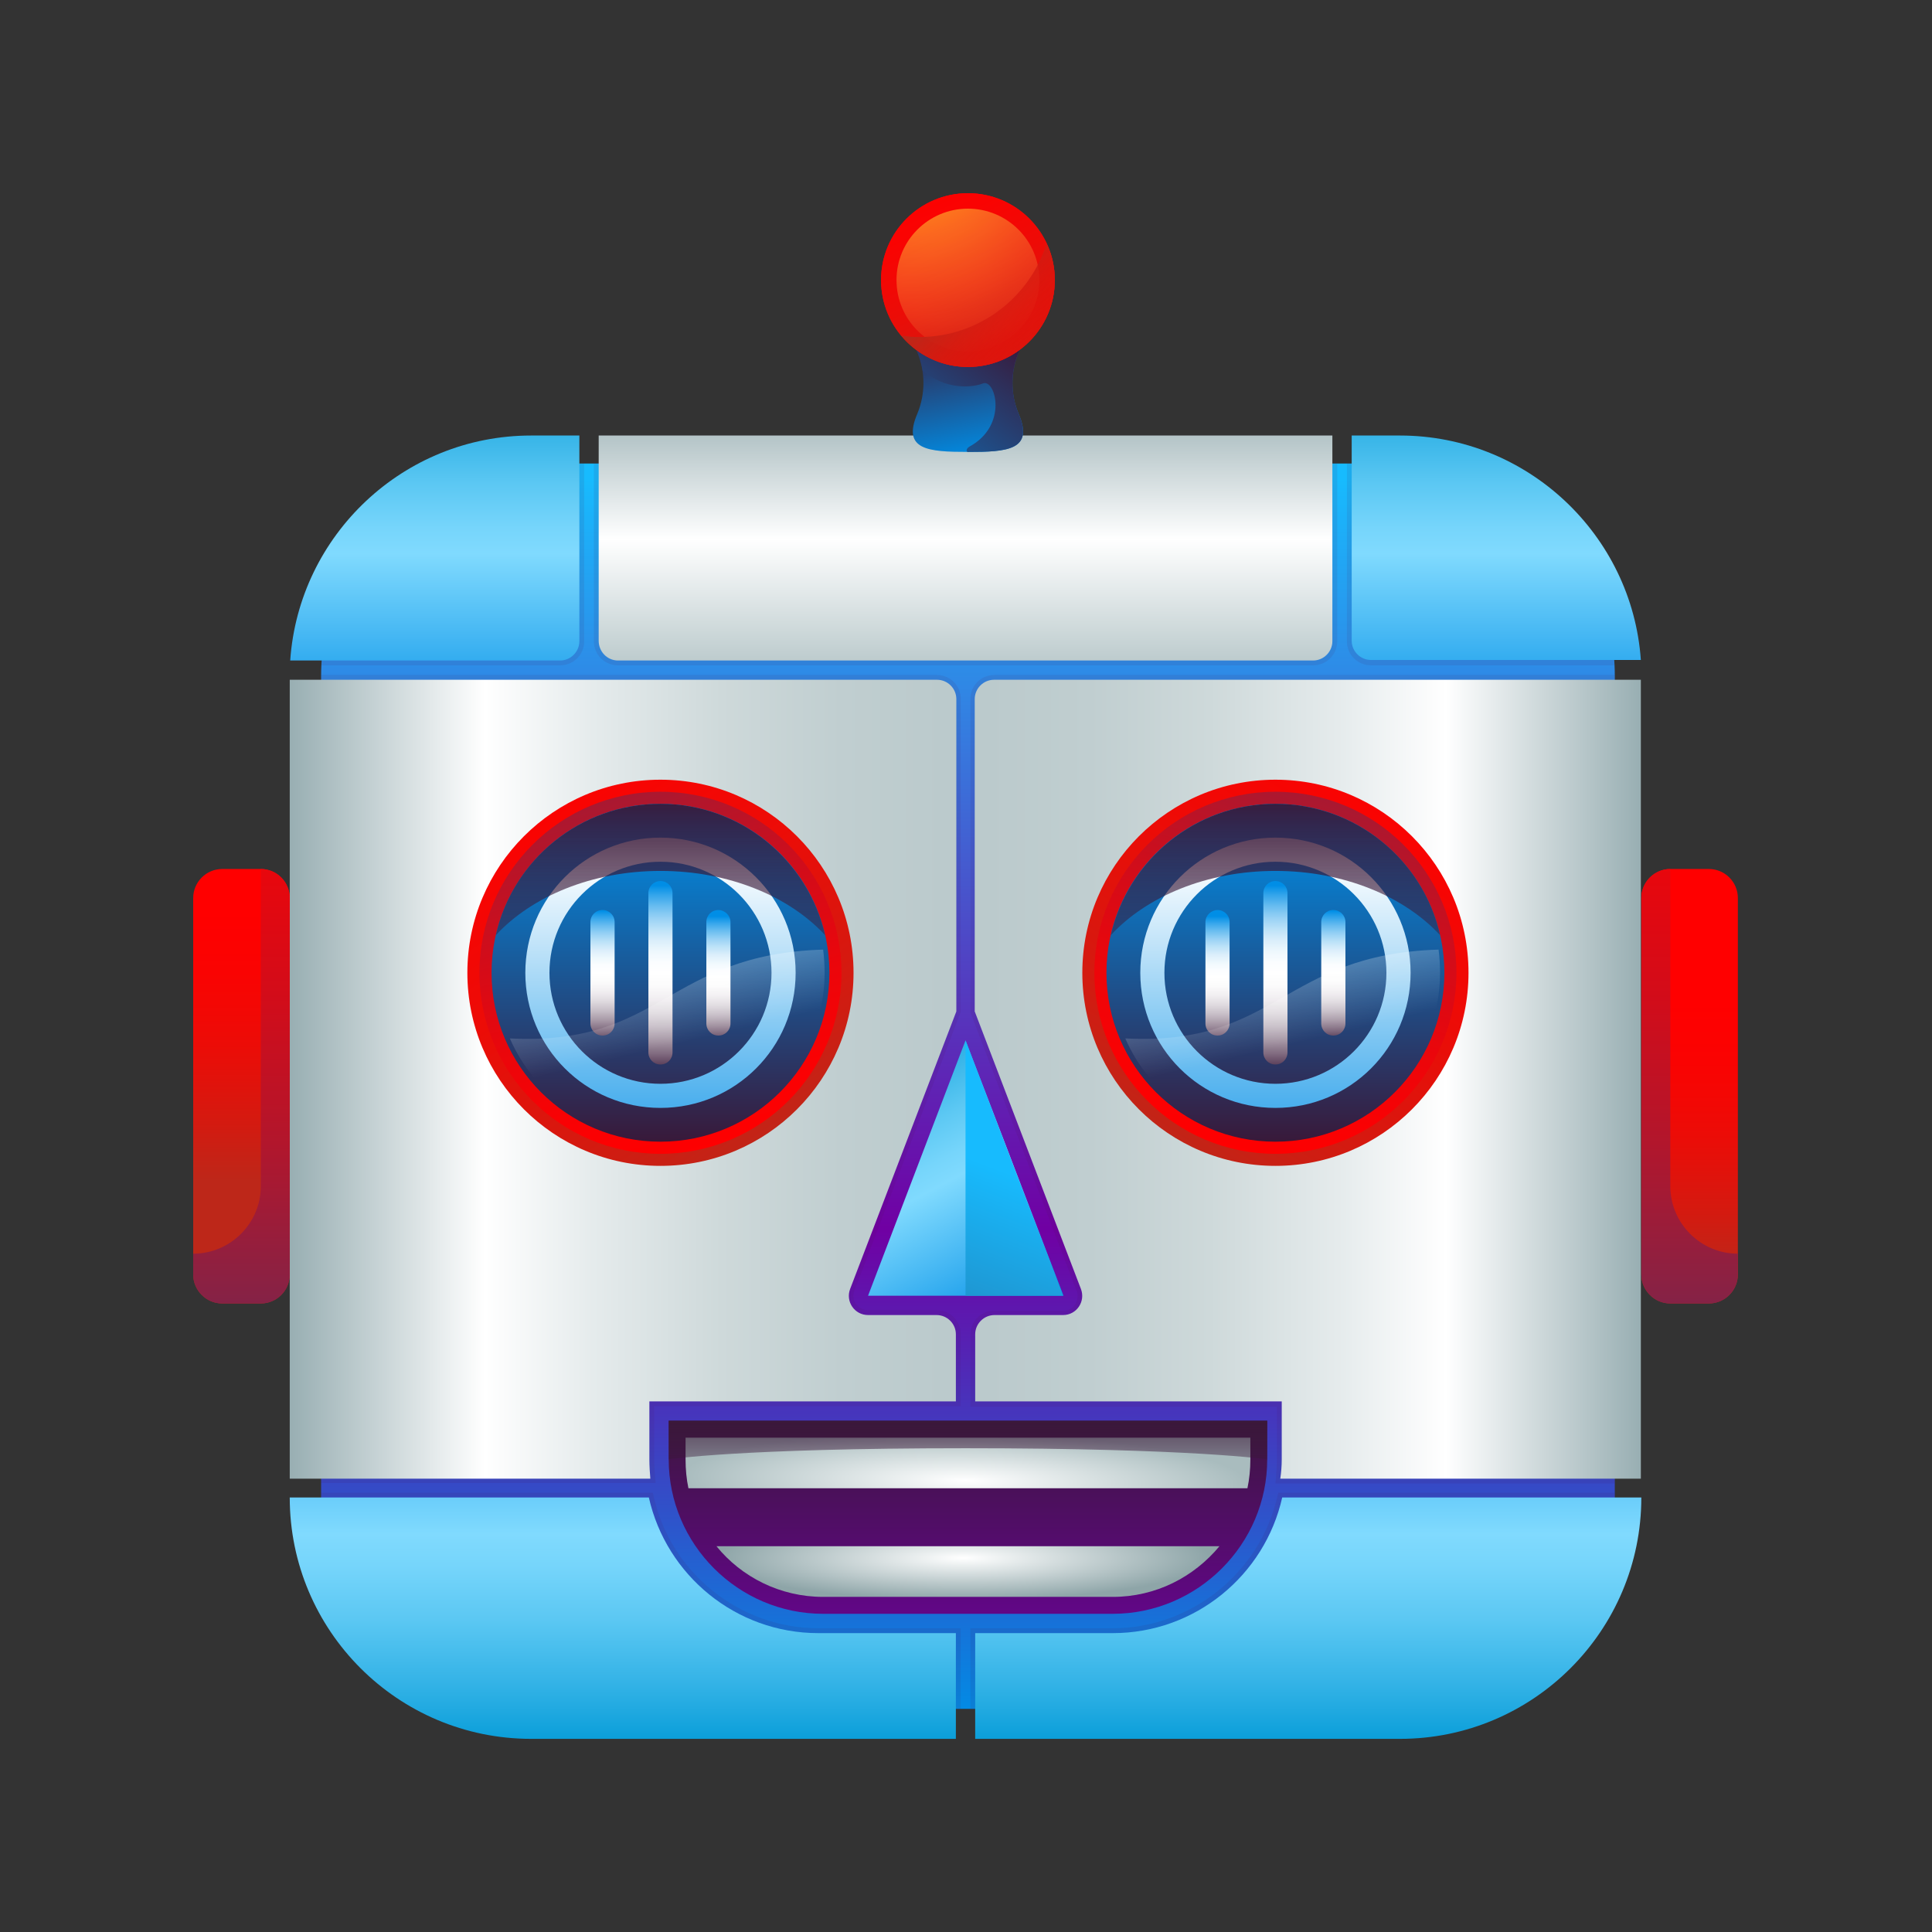 <svg width="33" height="33" viewBox="0 0 33 33" fill="none" xmlns="http://www.w3.org/2000/svg">
<rect x="0" y="0" width="33" height="33" fill="#333333" stroke="none"/>
<path d="M9.113 7.917C7.11 7.917 5.485 9.542 5.485 11.545V25.561C5.485 27.565 7.11 29.189 9.113 29.189H23.954C25.957 29.189 27.582 27.565 27.582 25.561V11.545C27.582 9.542 25.957 7.917 23.954 7.917H9.113Z" fill="url(#paint0_linear_1848_1729)"/>
<g opacity="0.3">
<path opacity="0.3" d="M23.954 7.917H23.006V10.952C23.006 11.182 23.187 11.364 23.418 11.364H27.573C27.483 9.443 25.892 7.917 23.954 7.917Z" fill="#4F0940"/>
<path opacity="0.3" d="M10.144 7.917V10.952C10.144 11.182 10.325 11.364 10.556 11.364H22.428C22.659 11.364 22.841 11.182 22.841 10.952V7.917H10.144Z" fill="#4F0940"/>
<path opacity="0.3" d="M9.113 7.917C7.175 7.917 5.584 9.443 5.493 11.364H9.566C9.797 11.364 9.978 11.182 9.978 10.952V7.917H9.113Z" fill="#4F0940"/>
<path opacity="0.3" d="M16.575 11.941V17.292L18.389 22.049C18.422 22.123 18.405 22.206 18.364 22.28C18.323 22.354 18.24 22.387 18.158 22.387H16.987C16.756 22.387 16.575 22.569 16.575 22.799V24.028H21.81V24.935C21.81 25.034 21.802 25.141 21.794 25.248L21.785 25.339H27.582V11.545C27.582 11.537 27.582 11.529 27.582 11.529H16.987C16.756 11.529 16.575 11.71 16.575 11.941Z" fill="#4F0940"/>
<path opacity="0.3" d="M27.582 25.496H21.835L21.818 25.562C21.522 26.864 20.343 27.812 19.007 27.812H16.575V29.189H23.954C25.957 29.189 27.582 27.565 27.582 25.562V25.496Z" fill="#4F0940"/>
<path opacity="0.3" d="M15.998 11.529H5.485C5.485 11.537 5.485 11.545 5.485 11.545V25.331H11.199L11.191 25.24C11.183 25.133 11.174 25.026 11.174 24.927V24.02H16.41V22.791C16.41 22.56 16.228 22.379 15.998 22.379H14.827C14.744 22.379 14.67 22.338 14.621 22.272C14.571 22.206 14.563 22.123 14.596 22.041L16.41 17.284V11.933C16.41 11.71 16.228 11.529 15.998 11.529Z" fill="#4F0940"/>
<path opacity="0.3" d="M11.166 25.562L11.15 25.496H5.485V25.562C5.485 27.565 7.11 29.189 9.113 29.189H16.41V27.812H13.978C12.642 27.812 11.455 26.872 11.166 25.562Z" fill="#4F0940"/>
</g>
<path d="M29.684 15.338V21.769C29.684 22.041 29.462 22.264 29.189 22.264H28.53C28.258 22.264 28.035 22.041 28.035 21.769V15.338C28.035 15.066 28.258 14.843 28.53 14.843H29.189C29.462 14.843 29.684 15.066 29.684 15.338Z" fill="url(#paint1_linear_1848_1729)"/>
<path d="M4.949 15.338V21.769C4.949 22.041 4.727 22.264 4.455 22.264H3.795C3.523 22.264 3.3 22.041 3.3 21.769V15.338C3.3 15.066 3.523 14.843 3.795 14.843H4.455C4.727 14.843 4.949 15.066 4.949 15.338Z" fill="url(#paint2_linear_1848_1729)"/>
<path d="M28.035 15.338V21.769C28.035 22.041 28.258 22.264 28.53 22.264H29.189C29.462 22.264 29.684 22.041 29.684 21.769V21.414C29.049 21.414 28.53 20.895 28.53 20.26V14.843C28.258 14.843 28.035 15.066 28.035 15.338Z" fill="url(#paint3_linear_1848_1729)"/>
<path d="M21.901 25.578C21.604 26.905 20.417 27.895 19.007 27.895H16.657V29.701H23.913C26.188 29.701 28.035 27.854 28.035 25.578H21.901Z" fill="url(#paint4_linear_1848_1729)"/>
<path d="M23.912 7.439H23.088V10.944C23.088 11.125 23.236 11.273 23.418 11.273H28.027C27.878 9.138 26.089 7.439 23.912 7.439Z" fill="url(#paint5_linear_1848_1729)"/>
<path d="M4.957 11.282H9.566C9.747 11.282 9.896 11.133 9.896 10.952V7.439H9.071C6.895 7.439 5.105 9.138 4.957 11.282Z" fill="url(#paint6_linear_1848_1729)"/>
<path d="M10.556 11.282H22.428C22.61 11.282 22.758 11.133 22.758 10.952V7.439H10.226V10.944C10.226 11.133 10.374 11.282 10.556 11.282Z" fill="url(#paint7_linear_1848_1729)"/>
<path d="M11.092 24.927V23.937H16.327V22.791C16.327 22.61 16.179 22.462 15.997 22.462H14.827C14.596 22.462 14.439 22.231 14.521 22.016L16.335 17.276V11.941C16.335 11.76 16.187 11.611 16.006 11.611H4.949V25.257H11.108C11.1 25.149 11.092 25.042 11.092 24.927Z" fill="url(#paint8_linear_1848_1729)"/>
<path d="M21.893 24.927V23.937H16.657V22.791C16.657 22.61 16.806 22.462 16.987 22.462H18.158C18.389 22.462 18.545 22.231 18.463 22.016L16.649 17.276V11.941C16.649 11.76 16.797 11.611 16.979 11.611H28.027V25.257H21.868C21.884 25.149 21.893 25.042 21.893 24.927Z" fill="url(#paint9_linear_1848_1729)"/>
<path d="M11.083 25.578C11.38 26.905 12.568 27.895 13.977 27.895H16.327V29.701H9.072C6.796 29.701 4.949 27.854 4.949 25.578H11.083Z" fill="url(#paint10_linear_1848_1729)"/>
<path d="M11.281 19.914C13.103 19.914 14.579 18.437 14.579 16.616C14.579 14.794 13.103 13.318 11.281 13.318C9.46 13.318 7.983 14.794 7.983 16.616C7.983 18.437 9.46 19.914 11.281 19.914Z" fill="url(#paint11_linear_1848_1729)"/>
<path d="M11.281 19.708C12.989 19.708 14.373 18.323 14.373 16.616C14.373 14.908 12.989 13.524 11.281 13.524C9.574 13.524 8.189 14.908 8.189 16.616C8.189 18.323 9.574 19.708 11.281 19.708Z" fill="url(#paint12_linear_1848_1729)"/>
<path d="M11.281 19.501C12.875 19.501 14.167 18.209 14.167 16.616C14.167 15.022 12.875 13.73 11.281 13.73C9.687 13.73 8.396 15.022 8.396 16.616C8.396 18.209 9.687 19.501 11.281 19.501Z" fill="url(#paint13_linear_1848_1729)"/>
<path d="M11.281 14.307C10.003 14.307 8.973 15.338 8.973 16.616C8.973 17.894 10.003 18.924 11.281 18.924C12.559 18.924 13.59 17.894 13.59 16.616C13.59 15.338 12.551 14.307 11.281 14.307ZM11.281 18.512C10.234 18.512 9.385 17.663 9.385 16.616C9.385 15.569 10.234 14.719 11.281 14.719C12.328 14.719 13.178 15.569 13.178 16.616C13.178 17.663 12.328 18.512 11.281 18.512Z" fill="url(#paint14_linear_1848_1729)"/>
<path d="M11.075 15.255V17.976C11.075 18.092 11.166 18.182 11.281 18.182C11.397 18.182 11.487 18.092 11.487 17.976V15.255C11.487 15.14 11.397 15.049 11.281 15.049C11.166 15.049 11.075 15.14 11.075 15.255Z" fill="url(#paint15_linear_1848_1729)"/>
<path d="M10.085 15.75V17.482C10.085 17.597 10.176 17.688 10.292 17.688C10.407 17.688 10.498 17.597 10.498 17.482V15.75C10.498 15.635 10.407 15.544 10.292 15.544C10.176 15.544 10.085 15.635 10.085 15.75Z" fill="url(#paint16_linear_1848_1729)"/>
<path d="M12.477 15.75V17.482C12.477 17.597 12.386 17.688 12.271 17.688C12.155 17.688 12.065 17.597 12.065 17.482V15.75C12.065 15.635 12.155 15.544 12.271 15.544C12.378 15.544 12.477 15.635 12.477 15.75Z" fill="url(#paint17_linear_1848_1729)"/>
<path d="M11.281 14.876C12.452 14.876 13.483 15.313 14.093 15.973C13.796 14.686 12.65 13.73 11.281 13.73C9.913 13.73 8.758 14.686 8.47 15.973C9.08 15.313 10.111 14.876 11.281 14.876Z" fill="url(#paint18_linear_1848_1729)"/>
<path d="M21.785 19.914C23.607 19.914 25.083 18.437 25.083 16.616C25.083 14.794 23.607 13.318 21.785 13.318C19.964 13.318 18.487 14.794 18.487 16.616C18.487 18.437 19.964 19.914 21.785 19.914Z" fill="url(#paint19_linear_1848_1729)"/>
<path d="M21.785 19.708C23.493 19.708 24.877 18.323 24.877 16.616C24.877 14.908 23.493 13.524 21.785 13.524C20.078 13.524 18.693 14.908 18.693 16.616C18.693 18.323 20.078 19.708 21.785 19.708Z" fill="url(#paint20_linear_1848_1729)"/>
<path d="M21.785 19.501C23.379 19.501 24.671 18.209 24.671 16.616C24.671 15.022 23.379 13.73 21.785 13.73C20.191 13.73 18.899 15.022 18.899 16.616C18.899 18.209 20.191 19.501 21.785 19.501Z" fill="url(#paint21_linear_1848_1729)"/>
<path d="M19.477 16.616C19.477 17.894 20.507 18.924 21.785 18.924C23.063 18.924 24.094 17.894 24.094 16.616C24.094 15.338 23.063 14.307 21.785 14.307C20.515 14.307 19.477 15.338 19.477 16.616ZM19.889 16.616C19.889 15.569 20.738 14.719 21.785 14.719C22.832 14.719 23.681 15.569 23.681 16.616C23.681 17.663 22.832 18.512 21.785 18.512C20.738 18.512 19.889 17.663 19.889 16.616Z" fill="url(#paint22_linear_1848_1729)"/>
<path d="M21.991 15.255V17.976C21.991 18.092 21.901 18.182 21.785 18.182C21.67 18.182 21.579 18.092 21.579 17.976V15.255C21.579 15.14 21.67 15.049 21.785 15.049C21.901 15.049 21.991 15.14 21.991 15.255Z" fill="url(#paint23_linear_1848_1729)"/>
<path d="M22.981 15.75V17.482C22.981 17.597 22.89 17.688 22.774 17.688C22.659 17.688 22.568 17.597 22.568 17.482V15.75C22.568 15.635 22.659 15.544 22.774 15.544C22.89 15.544 22.981 15.635 22.981 15.75Z" fill="url(#paint24_linear_1848_1729)"/>
<path d="M20.59 15.75V17.482C20.59 17.597 20.68 17.688 20.796 17.688C20.911 17.688 21.002 17.597 21.002 17.482V15.75C21.002 15.635 20.911 15.544 20.796 15.544C20.689 15.544 20.59 15.635 20.59 15.75Z" fill="url(#paint25_linear_1848_1729)"/>
<path d="M21.785 14.876C20.614 14.876 19.584 15.313 18.974 15.973C19.27 14.686 20.416 13.73 21.785 13.73C23.154 13.73 24.308 14.686 24.597 15.973C23.986 15.313 22.956 14.876 21.785 14.876Z" fill="url(#paint26_linear_1848_1729)"/>
<path d="M8.709 17.737C9.138 18.727 10.127 19.419 11.281 19.419C12.831 19.419 14.085 18.166 14.085 16.616C14.085 16.484 14.076 16.352 14.06 16.22C11.389 16.303 11.306 17.869 8.709 17.737Z" fill="url(#paint27_linear_1848_1729)"/>
<path d="M19.221 17.737C19.65 18.727 20.639 19.419 21.794 19.419C23.344 19.419 24.597 18.166 24.597 16.616C24.597 16.484 24.589 16.352 24.572 16.22C21.901 16.303 21.818 17.869 19.221 17.737Z" fill="url(#paint28_linear_1848_1729)"/>
<path d="M16.492 17.77L14.827 22.132H18.166L16.492 17.77Z" fill="url(#paint29_linear_1848_1729)"/>
<path d="M16.492 22.132V17.77L18.158 22.132H16.492Z" fill="url(#paint30_linear_1848_1729)"/>
<path d="M11.422 24.267V24.927C11.422 26.378 12.609 27.565 14.06 27.565H19.007C20.458 27.565 21.645 26.378 21.645 24.927V24.267H11.422Z" fill="url(#paint31_linear_1848_1729)"/>
<path d="M21.307 25.421C21.34 25.265 21.357 25.1 21.357 24.927V24.556H11.71V24.927C11.71 25.1 11.726 25.265 11.759 25.421H21.307Z" fill="url(#paint32_radial_1848_1729)"/>
<path d="M11.422 24.927C11.422 24.927 12.617 24.737 16.492 24.737C20.368 24.737 21.645 24.927 21.645 24.927V24.267H11.422V24.927Z" fill="url(#paint33_linear_1848_1729)"/>
<path d="M20.829 26.411H12.238C12.666 26.938 13.326 27.276 14.06 27.276H19.007C19.741 27.276 20.392 26.938 20.829 26.411Z" fill="url(#paint34_radial_1848_1729)"/>
<path d="M16.533 7.719C15.857 7.719 15.404 7.686 15.668 7.068C15.808 6.73 15.808 6.351 15.668 6.021C15.404 5.403 15.857 4.718 16.533 4.718C17.209 4.718 17.663 5.403 17.399 6.021C17.259 6.359 17.259 6.738 17.399 7.068C17.663 7.686 17.209 7.719 16.533 7.719Z" fill="url(#paint35_linear_1848_1729)"/>
<path d="M15.593 5.568C15.585 5.716 15.601 5.864 15.668 6.013C15.709 6.112 15.742 6.219 15.758 6.326C16.146 6.664 16.607 6.623 16.789 6.549C17.003 6.466 17.226 7.266 16.558 7.629C16.5 7.662 16.5 7.72 16.533 7.72C17.209 7.72 17.663 7.687 17.399 7.068C17.259 6.73 17.259 6.351 17.399 6.021C17.49 5.815 17.49 5.601 17.44 5.411L16.41 5.098L15.593 5.568Z" fill="url(#paint36_linear_1848_1729)"/>
<path d="M16.533 6.268C17.353 6.268 18.017 5.604 18.017 4.784C18.017 3.965 17.353 3.3 16.533 3.3C15.714 3.3 15.049 3.965 15.049 4.784C15.049 5.604 15.714 6.268 16.533 6.268Z" fill="#FF0000"/>
<path d="M16.533 6.268C17.353 6.268 18.017 5.604 18.017 4.784C18.017 3.965 17.353 3.3 16.533 3.3C15.714 3.3 15.049 3.965 15.049 4.784C15.049 5.604 15.714 6.268 16.533 6.268Z" fill="url(#paint37_linear_1848_1729)"/>
<path opacity="0.75" d="M16.533 6.004C17.207 6.004 17.753 5.458 17.753 4.784C17.753 4.11 17.207 3.564 16.533 3.564C15.859 3.564 15.313 4.11 15.313 4.784C15.313 5.458 15.859 6.004 16.533 6.004Z" fill="url(#paint38_radial_1848_1729)"/>
<path d="M4.949 15.338V21.769C4.949 22.041 4.727 22.264 4.455 22.264H3.795C3.523 22.264 3.3 22.041 3.3 21.769V21.414C3.935 21.414 4.455 20.895 4.455 20.26V14.843C4.727 14.843 4.949 15.066 4.949 15.338Z" fill="url(#paint39_linear_1848_1729)"/>
<path d="M17.877 4.158C17.589 5.081 16.723 5.757 15.701 5.757C15.593 5.757 15.494 5.749 15.396 5.732C15.668 6.062 16.08 6.268 16.533 6.268C17.349 6.268 18.017 5.601 18.017 4.784C18.017 4.562 17.968 4.347 17.877 4.158Z" fill="url(#paint40_linear_1848_1729)"/>
<defs>
<linearGradient id="paint0_linear_1848_1729" x1="16.534" y1="29.409" x2="16.534" y2="8.171" gradientUnits="userSpaceOnUse">
<stop stop-color="#008EE6"/>
<stop offset="0.397" stop-color="#7000A3"/>
<stop offset="1" stop-color="#17BBFE"/>
</linearGradient>
<linearGradient id="paint1_linear_1848_1729" x1="28.86" y1="21.7" x2="28.86" y2="17.106" gradientUnits="userSpaceOnUse">
<stop stop-color="#BD2719"/>
<stop offset="0.215" stop-color="#D41A10"/>
<stop offset="0.505" stop-color="#EC0C07"/>
<stop offset="0.774" stop-color="#FA0302"/>
<stop offset="1" stop-color="#FF0000"/>
</linearGradient>
<linearGradient id="paint2_linear_1848_1729" x1="4.125" y1="20.175" x2="4.125" y2="15.551" gradientUnits="userSpaceOnUse">
<stop stop-color="#BD2719"/>
<stop offset="0.215" stop-color="#D41A10"/>
<stop offset="0.505" stop-color="#EC0C07"/>
<stop offset="0.774" stop-color="#FA0302"/>
<stop offset="1" stop-color="#FF0000"/>
</linearGradient>
<linearGradient id="paint3_linear_1848_1729" x1="28.86" y1="24.187" x2="28.86" y2="10.409" gradientUnits="userSpaceOnUse">
<stop stop-color="#612D5B"/>
<stop offset="0.148" stop-color="#872245"/>
<stop offset="0.339" stop-color="#B2162C"/>
<stop offset="0.524" stop-color="#D30C19"/>
<stop offset="0.701" stop-color="#EB060B"/>
<stop offset="0.863" stop-color="#FA0103"/>
<stop offset="1" stop-color="#FF0000"/>
</linearGradient>
<linearGradient id="paint4_linear_1848_1729" x1="22.346" y1="22.483" x2="22.346" y2="29.966" gradientUnits="userSpaceOnUse">
<stop stop-color="#008EE6"/>
<stop offset="0.497" stop-color="#80DAFE"/>
<stop offset="0.568" stop-color="#76D5FB"/>
<stop offset="0.689" stop-color="#5CC8F3"/>
<stop offset="0.843" stop-color="#32B2E6"/>
<stop offset="1" stop-color="#0099D6"/>
</linearGradient>
<linearGradient id="paint5_linear_1848_1729" x1="25.556" y1="12.507" x2="25.556" y2="6.368" gradientUnits="userSpaceOnUse">
<stop stop-color="#008EE6"/>
<stop offset="0.497" stop-color="#80DAFE"/>
<stop offset="0.568" stop-color="#76D5FB"/>
<stop offset="0.689" stop-color="#5CC8F3"/>
<stop offset="0.843" stop-color="#32B2E6"/>
<stop offset="1" stop-color="#0099D6"/>
</linearGradient>
<linearGradient id="paint6_linear_1848_1729" x1="7.428" y1="12.507" x2="7.428" y2="6.368" gradientUnits="userSpaceOnUse">
<stop stop-color="#008EE6"/>
<stop offset="0.497" stop-color="#80DAFE"/>
<stop offset="0.568" stop-color="#76D5FB"/>
<stop offset="0.689" stop-color="#5CC8F3"/>
<stop offset="0.843" stop-color="#32B2E6"/>
<stop offset="1" stop-color="#0099D6"/>
</linearGradient>
<linearGradient id="paint7_linear_1848_1729" x1="16.492" y1="11.353" x2="16.492" y2="6.815" gradientUnits="userSpaceOnUse">
<stop stop-color="#BBCACC"/>
<stop offset="0.472" stop-color="white"/>
<stop offset="1" stop-color="#99AFB3"/>
</linearGradient>
<linearGradient id="paint8_linear_1848_1729" x1="16.137" y1="18.43" x2="4.979" y2="18.43" gradientUnits="userSpaceOnUse">
<stop stop-color="#BBCACC"/>
<stop offset="0.158" stop-color="#C0CED0"/>
<stop offset="0.342" stop-color="#CED9DA"/>
<stop offset="0.538" stop-color="#E5EBEC"/>
<stop offset="0.704" stop-color="white"/>
<stop offset="1" stop-color="#99AFB3"/>
</linearGradient>
<linearGradient id="paint9_linear_1848_1729" x1="16.847" y1="18.43" x2="28.005" y2="18.43" gradientUnits="userSpaceOnUse">
<stop stop-color="#BBCACC"/>
<stop offset="0.158" stop-color="#C0CED0"/>
<stop offset="0.342" stop-color="#CED9DA"/>
<stop offset="0.538" stop-color="#E5EBEC"/>
<stop offset="0.704" stop-color="white"/>
<stop offset="1" stop-color="#99AFB3"/>
</linearGradient>
<linearGradient id="paint10_linear_1848_1729" x1="10.638" y1="22.483" x2="10.638" y2="29.966" gradientUnits="userSpaceOnUse">
<stop stop-color="#008EE6"/>
<stop offset="0.497" stop-color="#80DAFE"/>
<stop offset="0.568" stop-color="#76D5FB"/>
<stop offset="0.689" stop-color="#5CC8F3"/>
<stop offset="0.843" stop-color="#32B2E6"/>
<stop offset="1" stop-color="#0099D6"/>
</linearGradient>
<linearGradient id="paint11_linear_1848_1729" x1="13.35" y1="19.733" x2="8.279" y2="12.107" gradientUnits="userSpaceOnUse">
<stop stop-color="#BD2719"/>
<stop offset="0.215" stop-color="#D41A10"/>
<stop offset="0.505" stop-color="#EC0C07"/>
<stop offset="0.774" stop-color="#FA0302"/>
<stop offset="1" stop-color="#FF0000"/>
</linearGradient>
<linearGradient id="paint12_linear_1848_1729" x1="9.734" y1="10.979" x2="12.18" y2="19.911" gradientUnits="userSpaceOnUse">
<stop stop-color="#612D5B"/>
<stop offset="0.148" stop-color="#872245"/>
<stop offset="0.339" stop-color="#B2162C"/>
<stop offset="0.524" stop-color="#D30C19"/>
<stop offset="0.701" stop-color="#EB060B"/>
<stop offset="0.863" stop-color="#FA0103"/>
<stop offset="1" stop-color="#FF0000"/>
</linearGradient>
<linearGradient id="paint13_linear_1848_1729" x1="11.278" y1="14.032" x2="11.278" y2="19.539" gradientUnits="userSpaceOnUse">
<stop stop-color="#008EE6"/>
<stop offset="1" stop-color="#391838"/>
</linearGradient>
<linearGradient id="paint14_linear_1848_1729" x1="11.278" y1="20.63" x2="11.278" y2="14.68" gradientUnits="userSpaceOnUse">
<stop stop-color="#008EE6"/>
<stop offset="1" stop-color="white"/>
</linearGradient>
<linearGradient id="paint15_linear_1848_1729" x1="11.278" y1="15.125" x2="11.278" y2="18.353" gradientUnits="userSpaceOnUse">
<stop stop-color="#008EE6"/>
<stop offset="0.051" stop-color="#34A5EB"/>
<stop offset="0.111" stop-color="#69BDF0"/>
<stop offset="0.171" stop-color="#97D1F5"/>
<stop offset="0.231" stop-color="#BCE2F8"/>
<stop offset="0.291" stop-color="#DAEEFB"/>
<stop offset="0.35" stop-color="#EEF8FD"/>
<stop offset="0.408" stop-color="#FBFDFF"/>
<stop offset="0.463" stop-color="white"/>
<stop offset="0.531" stop-color="#FBFBFB"/>
<stop offset="0.602" stop-color="#F1EEF1"/>
<stop offset="0.674" stop-color="#DFDADF"/>
<stop offset="0.746" stop-color="#C6BDC6"/>
<stop offset="0.819" stop-color="#A697A5"/>
<stop offset="0.893" stop-color="#7F697E"/>
<stop offset="0.966" stop-color="#513450"/>
<stop offset="1" stop-color="#391838"/>
</linearGradient>
<linearGradient id="paint16_linear_1848_1729" x1="10.288" y1="15.558" x2="10.288" y2="17.848" gradientUnits="userSpaceOnUse">
<stop stop-color="#008EE6"/>
<stop offset="0.051" stop-color="#34A5EB"/>
<stop offset="0.111" stop-color="#69BDF0"/>
<stop offset="0.171" stop-color="#97D1F5"/>
<stop offset="0.231" stop-color="#BCE2F8"/>
<stop offset="0.291" stop-color="#DAEEFB"/>
<stop offset="0.35" stop-color="#EEF8FD"/>
<stop offset="0.408" stop-color="#FBFDFF"/>
<stop offset="0.463" stop-color="white"/>
<stop offset="0.531" stop-color="#FBFBFB"/>
<stop offset="0.602" stop-color="#F1EEF1"/>
<stop offset="0.674" stop-color="#DFDADF"/>
<stop offset="0.746" stop-color="#C6BDC6"/>
<stop offset="0.819" stop-color="#A697A5"/>
<stop offset="0.893" stop-color="#7F697E"/>
<stop offset="0.966" stop-color="#513450"/>
<stop offset="1" stop-color="#391838"/>
</linearGradient>
<linearGradient id="paint17_linear_1848_1729" x1="12.267" y1="15.65" x2="12.267" y2="17.901" gradientUnits="userSpaceOnUse">
<stop stop-color="#008EE6"/>
<stop offset="0.051" stop-color="#34A5EB"/>
<stop offset="0.111" stop-color="#69BDF0"/>
<stop offset="0.171" stop-color="#97D1F5"/>
<stop offset="0.231" stop-color="#BCE2F8"/>
<stop offset="0.291" stop-color="#DAEEFB"/>
<stop offset="0.35" stop-color="#EEF8FD"/>
<stop offset="0.408" stop-color="#FBFDFF"/>
<stop offset="0.463" stop-color="white"/>
<stop offset="0.531" stop-color="#FBFBFB"/>
<stop offset="0.602" stop-color="#F1EEF1"/>
<stop offset="0.674" stop-color="#DFDADF"/>
<stop offset="0.746" stop-color="#C6BDC6"/>
<stop offset="0.819" stop-color="#A697A5"/>
<stop offset="0.893" stop-color="#7F697E"/>
<stop offset="0.966" stop-color="#513450"/>
<stop offset="1" stop-color="#391838"/>
</linearGradient>
<linearGradient id="paint18_linear_1848_1729" x1="11.278" y1="13.524" x2="11.278" y2="18.005" gradientUnits="userSpaceOnUse">
<stop stop-color="#391838"/>
<stop offset="1" stop-color="#391838" stop-opacity="0"/>
</linearGradient>
<linearGradient id="paint19_linear_1848_1729" x1="19.717" y1="19.733" x2="24.788" y2="12.107" gradientUnits="userSpaceOnUse">
<stop stop-color="#BD2719"/>
<stop offset="0.215" stop-color="#D41A10"/>
<stop offset="0.505" stop-color="#EC0C07"/>
<stop offset="0.774" stop-color="#FA0302"/>
<stop offset="1" stop-color="#FF0000"/>
</linearGradient>
<linearGradient id="paint20_linear_1848_1729" x1="23.333" y1="10.979" x2="20.887" y2="19.911" gradientUnits="userSpaceOnUse">
<stop stop-color="#612D5B"/>
<stop offset="0.148" stop-color="#872245"/>
<stop offset="0.339" stop-color="#B2162C"/>
<stop offset="0.524" stop-color="#D30C19"/>
<stop offset="0.701" stop-color="#EB060B"/>
<stop offset="0.863" stop-color="#FA0103"/>
<stop offset="1" stop-color="#FF0000"/>
</linearGradient>
<linearGradient id="paint21_linear_1848_1729" x1="21.789" y1="14.032" x2="21.789" y2="19.539" gradientUnits="userSpaceOnUse">
<stop stop-color="#008EE6"/>
<stop offset="1" stop-color="#391838"/>
</linearGradient>
<linearGradient id="paint22_linear_1848_1729" x1="21.789" y1="20.63" x2="21.789" y2="14.68" gradientUnits="userSpaceOnUse">
<stop stop-color="#008EE6"/>
<stop offset="1" stop-color="white"/>
</linearGradient>
<linearGradient id="paint23_linear_1848_1729" x1="21.789" y1="15.125" x2="21.789" y2="18.353" gradientUnits="userSpaceOnUse">
<stop stop-color="#008EE6"/>
<stop offset="0.051" stop-color="#34A5EB"/>
<stop offset="0.111" stop-color="#69BDF0"/>
<stop offset="0.171" stop-color="#97D1F5"/>
<stop offset="0.231" stop-color="#BCE2F8"/>
<stop offset="0.291" stop-color="#DAEEFB"/>
<stop offset="0.35" stop-color="#EEF8FD"/>
<stop offset="0.408" stop-color="#FBFDFF"/>
<stop offset="0.463" stop-color="white"/>
<stop offset="0.531" stop-color="#FBFBFB"/>
<stop offset="0.602" stop-color="#F1EEF1"/>
<stop offset="0.674" stop-color="#DFDADF"/>
<stop offset="0.746" stop-color="#C6BDC6"/>
<stop offset="0.819" stop-color="#A697A5"/>
<stop offset="0.893" stop-color="#7F697E"/>
<stop offset="0.966" stop-color="#513450"/>
<stop offset="1" stop-color="#391838"/>
</linearGradient>
<linearGradient id="paint24_linear_1848_1729" x1="22.778" y1="15.558" x2="22.778" y2="17.848" gradientUnits="userSpaceOnUse">
<stop stop-color="#008EE6"/>
<stop offset="0.051" stop-color="#34A5EB"/>
<stop offset="0.111" stop-color="#69BDF0"/>
<stop offset="0.171" stop-color="#97D1F5"/>
<stop offset="0.231" stop-color="#BCE2F8"/>
<stop offset="0.291" stop-color="#DAEEFB"/>
<stop offset="0.35" stop-color="#EEF8FD"/>
<stop offset="0.408" stop-color="#FBFDFF"/>
<stop offset="0.463" stop-color="white"/>
<stop offset="0.531" stop-color="#FBFBFB"/>
<stop offset="0.602" stop-color="#F1EEF1"/>
<stop offset="0.674" stop-color="#DFDADF"/>
<stop offset="0.746" stop-color="#C6BDC6"/>
<stop offset="0.819" stop-color="#A697A5"/>
<stop offset="0.893" stop-color="#7F697E"/>
<stop offset="0.966" stop-color="#513450"/>
<stop offset="1" stop-color="#391838"/>
</linearGradient>
<linearGradient id="paint25_linear_1848_1729" x1="20.8" y1="15.65" x2="20.8" y2="17.901" gradientUnits="userSpaceOnUse">
<stop stop-color="#008EE6"/>
<stop offset="0.051" stop-color="#34A5EB"/>
<stop offset="0.111" stop-color="#69BDF0"/>
<stop offset="0.171" stop-color="#97D1F5"/>
<stop offset="0.231" stop-color="#BCE2F8"/>
<stop offset="0.291" stop-color="#DAEEFB"/>
<stop offset="0.35" stop-color="#EEF8FD"/>
<stop offset="0.408" stop-color="#FBFDFF"/>
<stop offset="0.463" stop-color="white"/>
<stop offset="0.531" stop-color="#FBFBFB"/>
<stop offset="0.602" stop-color="#F1EEF1"/>
<stop offset="0.674" stop-color="#DFDADF"/>
<stop offset="0.746" stop-color="#C6BDC6"/>
<stop offset="0.819" stop-color="#A697A5"/>
<stop offset="0.893" stop-color="#7F697E"/>
<stop offset="0.966" stop-color="#513450"/>
<stop offset="1" stop-color="#391838"/>
</linearGradient>
<linearGradient id="paint26_linear_1848_1729" x1="21.789" y1="13.524" x2="21.789" y2="18.005" gradientUnits="userSpaceOnUse">
<stop stop-color="#391838"/>
<stop offset="1" stop-color="#391838" stop-opacity="0"/>
</linearGradient>
<linearGradient id="paint27_linear_1848_1729" x1="10.468" y1="13.145" x2="11.581" y2="17.824" gradientUnits="userSpaceOnUse">
<stop stop-color="white"/>
<stop offset="1" stop-color="white" stop-opacity="0"/>
</linearGradient>
<linearGradient id="paint28_linear_1848_1729" x1="20.979" y1="13.145" x2="22.092" y2="17.824" gradientUnits="userSpaceOnUse">
<stop stop-color="white"/>
<stop offset="1" stop-color="white" stop-opacity="0"/>
</linearGradient>
<linearGradient id="paint29_linear_1848_1729" x1="17.127" y1="22.729" x2="14.598" y2="17.947" gradientUnits="userSpaceOnUse">
<stop stop-color="#008EE6"/>
<stop offset="0.497" stop-color="#80DAFE"/>
<stop offset="0.568" stop-color="#76D5FB"/>
<stop offset="0.689" stop-color="#5CC8F3"/>
<stop offset="0.843" stop-color="#32B2E6"/>
<stop offset="1" stop-color="#0099D6"/>
</linearGradient>
<linearGradient id="paint30_linear_1848_1729" x1="17.286" y1="20.055" x2="13.7" y2="29.434" gradientUnits="userSpaceOnUse">
<stop stop-color="#17BBFE"/>
<stop offset="1" stop-color="#391838"/>
</linearGradient>
<linearGradient id="paint31_linear_1848_1729" x1="16.534" y1="28.887" x2="16.534" y2="23.891" gradientUnits="userSpaceOnUse">
<stop stop-color="#7000A3"/>
<stop offset="1" stop-color="#391838"/>
</linearGradient>
<radialGradient id="paint32_radial_1848_1729" cx="0" cy="0" r="1" gradientUnits="userSpaceOnUse" gradientTransform="translate(16.492 25.29) rotate(0.927) scale(4.826 0.826)">
<stop offset="0.001" stop-color="white"/>
<stop offset="1" stop-color="#A9BCBE"/>
</radialGradient>
<linearGradient id="paint33_linear_1848_1729" x1="16.534" y1="23.775" x2="16.534" y2="25.705" gradientUnits="userSpaceOnUse">
<stop stop-color="#391838"/>
<stop offset="1" stop-color="#391838" stop-opacity="0"/>
</linearGradient>
<radialGradient id="paint34_radial_1848_1729" cx="0" cy="0" r="1" gradientUnits="userSpaceOnUse" gradientTransform="translate(16.456 26.611) rotate(-0.065) scale(4.193 0.718)">
<stop offset="0.001" stop-color="white"/>
<stop offset="1" stop-color="#8EA5A8"/>
</radialGradient>
<linearGradient id="paint35_linear_1848_1729" x1="16.802" y1="7.808" x2="16.335" y2="5.497" gradientUnits="userSpaceOnUse">
<stop stop-color="#008EE6"/>
<stop offset="1" stop-color="#391838"/>
</linearGradient>
<linearGradient id="paint36_linear_1848_1729" x1="14.686" y1="9.049" x2="17.204" y2="5.605" gradientUnits="userSpaceOnUse">
<stop stop-color="#008EE6"/>
<stop offset="1" stop-color="#391838"/>
</linearGradient>
<linearGradient id="paint37_linear_1848_1729" x1="17.44" y1="6.788" x2="15.668" y2="2.872" gradientUnits="userSpaceOnUse">
<stop stop-color="#BD2719"/>
<stop offset="0.215" stop-color="#D41A10"/>
<stop offset="0.505" stop-color="#EC0C07"/>
<stop offset="0.774" stop-color="#FA0302"/>
<stop offset="1" stop-color="#FF0000"/>
</linearGradient>
<radialGradient id="paint38_radial_1848_1729" cx="0" cy="0" r="1" gradientUnits="userSpaceOnUse" gradientTransform="translate(15.55 2.28) scale(3.977 3.977)">
<stop offset="0.001" stop-color="#FFED1C"/>
<stop offset="0.2" stop-color="#FFEE2B" stop-opacity="0.801"/>
<stop offset="0.584" stop-color="#FFF254" stop-opacity="0.417"/>
<stop offset="1" stop-color="#FFF686" stop-opacity="0"/>
</radialGradient>
<linearGradient id="paint39_linear_1848_1729" x1="4.125" y1="24.187" x2="4.125" y2="10.409" gradientUnits="userSpaceOnUse">
<stop stop-color="#612D5B"/>
<stop offset="0.148" stop-color="#872245"/>
<stop offset="0.339" stop-color="#B2162C"/>
<stop offset="0.524" stop-color="#D30C19"/>
<stop offset="0.701" stop-color="#EB060B"/>
<stop offset="0.863" stop-color="#FA0103"/>
<stop offset="1" stop-color="#FF0000"/>
</linearGradient>
<linearGradient id="paint40_linear_1848_1729" x1="16.558" y1="4.865" x2="18.372" y2="6.816" gradientUnits="userSpaceOnUse">
<stop stop-color="#BD2719"/>
<stop offset="0.215" stop-color="#D41A10" stop-opacity="0.785"/>
<stop offset="0.505" stop-color="#EC0C07" stop-opacity="0.495"/>
<stop offset="0.774" stop-color="#FA0302" stop-opacity="0.226"/>
<stop offset="1" stop-color="#FF0000" stop-opacity="0"/>
</linearGradient>
</defs>
</svg>
